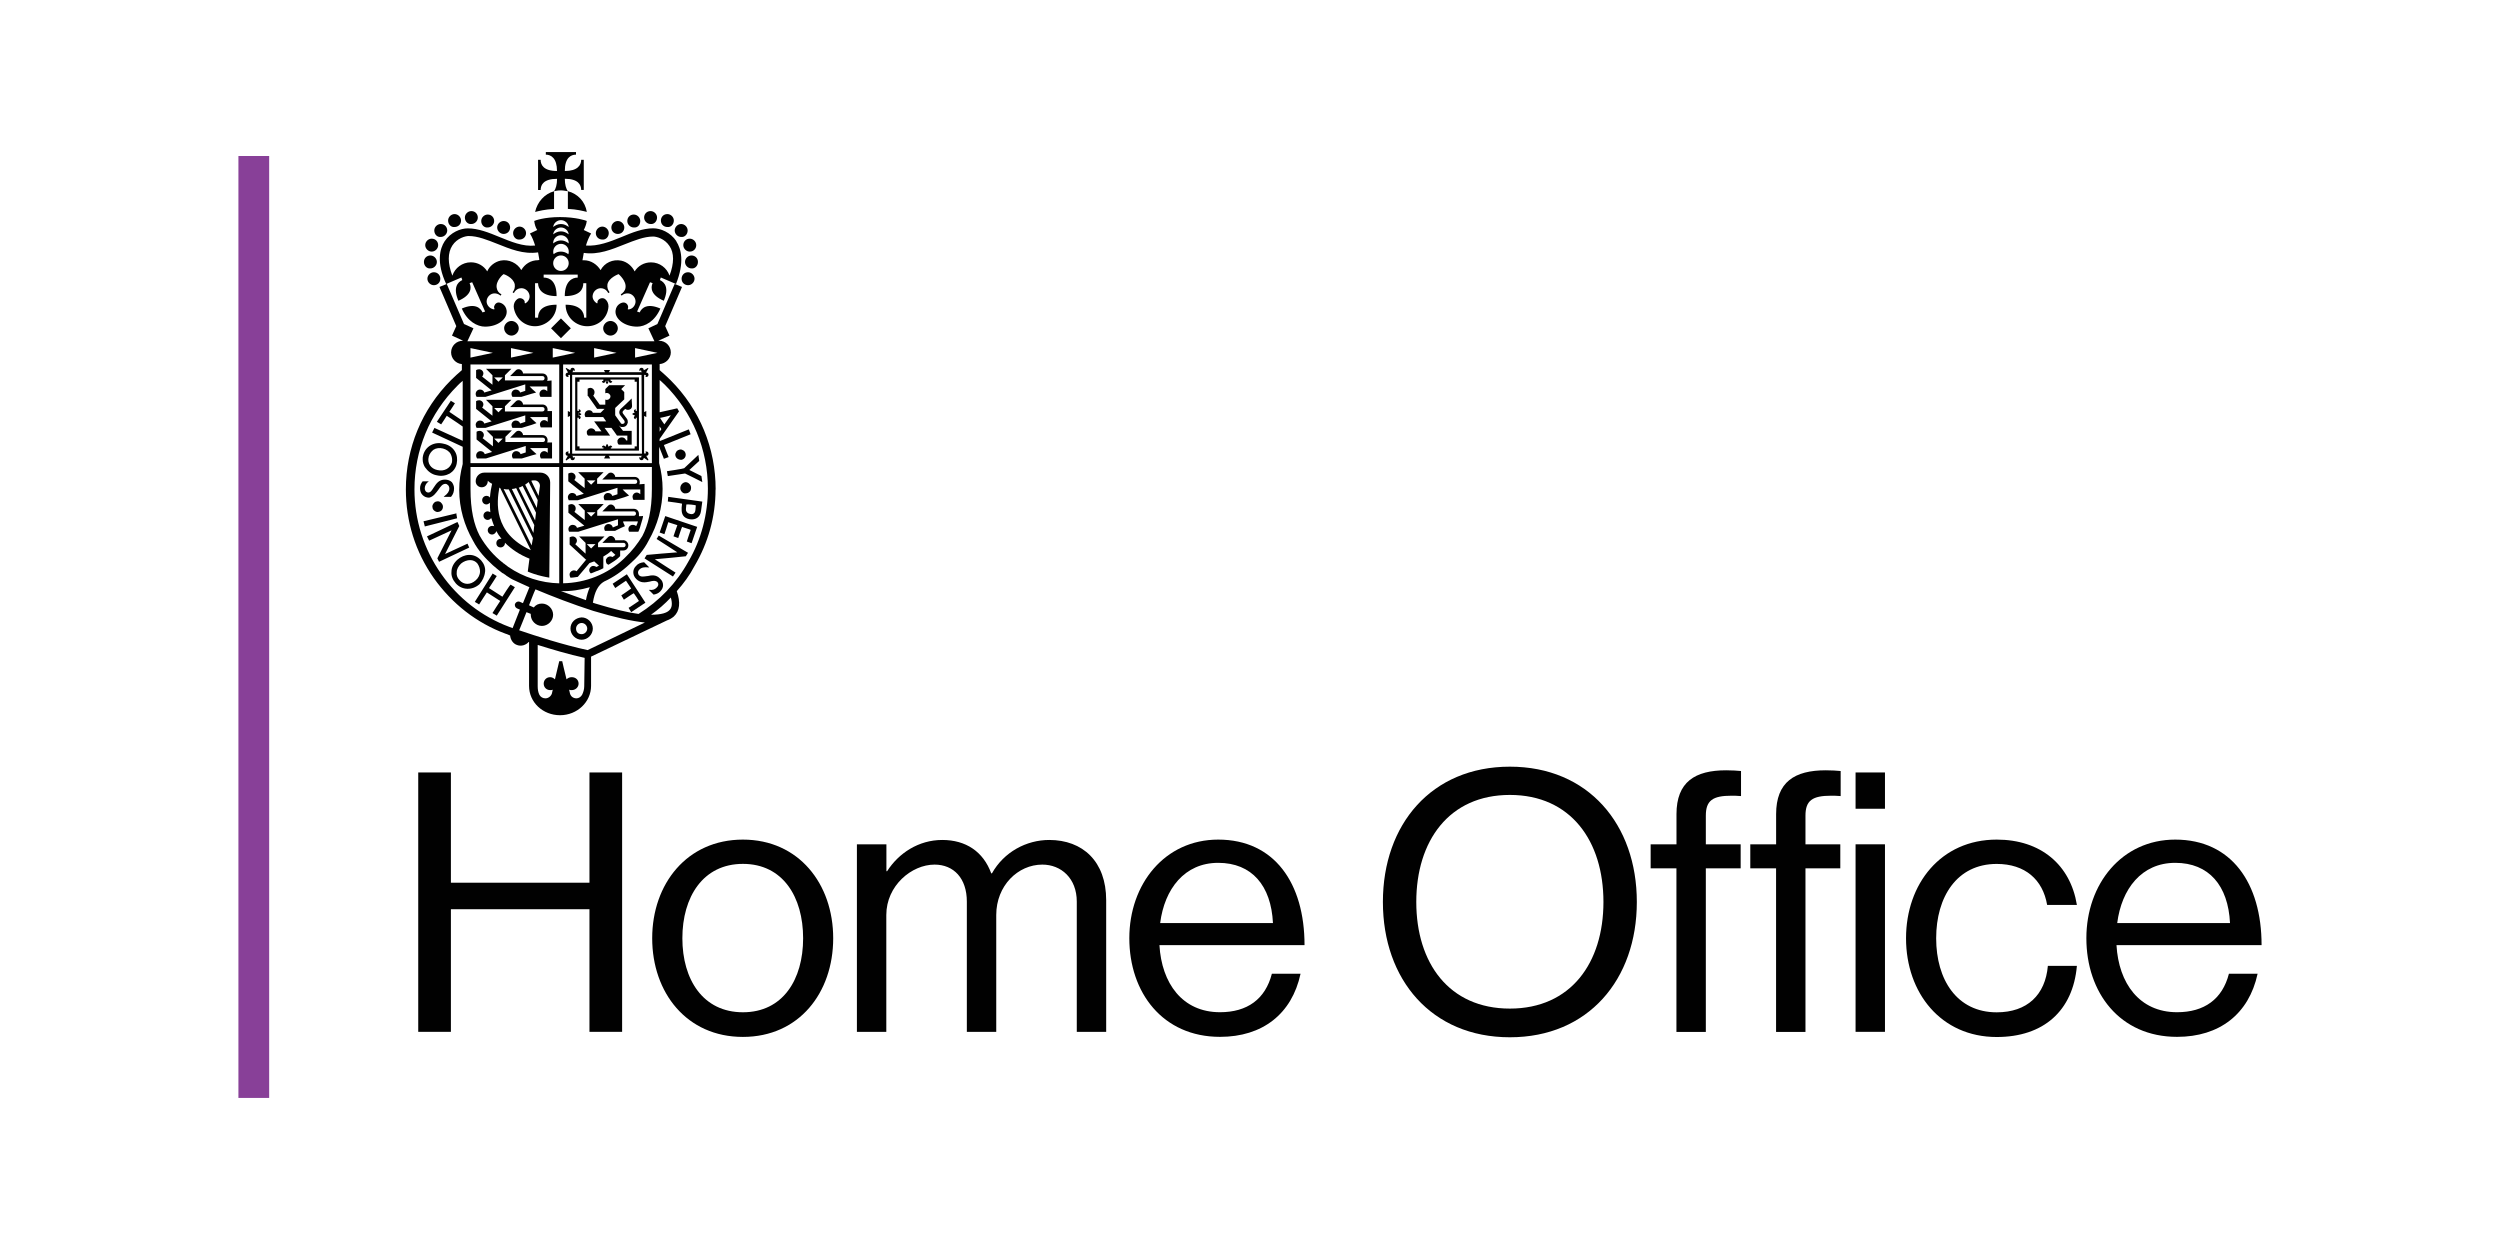 <svg width="400" height="200" viewBox="0 0 400 200" fill="none" xmlns="http://www.w3.org/2000/svg">
<rect width="400" height="200" fill="white"/>
<g clip-path="url(#clip0_2123_30)">
<path d="M43.067 24.96H38.147V175.67H43.067V24.96Z" fill="#884098"/>
<path d="M66.918 123.594H72.144V141.234H94.314V123.594H99.539V165.094H94.314V145.475H72.144V165.094H66.918V123.594Z" fill="#010101"/>
<path d="M104.351 150.121C104.351 141.417 109.925 134.336 118.86 134.336C127.796 134.336 133.312 141.417 133.312 150.121C133.312 158.825 127.854 165.906 118.86 165.906C109.867 165.906 104.351 158.825 104.351 150.121ZM128.5 150.121C128.5 143.504 125.254 138.22 118.869 138.22C112.484 138.22 109.179 143.504 109.179 150.121C109.179 156.738 112.484 161.963 118.869 161.963C125.254 161.963 128.5 156.738 128.5 150.121Z" fill="#010101"/>
<path d="M137.121 135.089H141.825V139.388H141.941C143.796 136.489 146.993 134.394 150.761 134.394C154.529 134.394 157.32 136.249 158.596 139.735H158.712C160.625 136.315 164.227 134.394 167.88 134.394C173.221 134.394 176.989 137.814 176.989 144.025V165.094H172.285V144.257C172.285 140.539 169.793 138.336 166.77 138.336C162.877 138.336 159.399 141.698 159.399 146.402V165.094H154.695V144.257C154.695 140.539 152.608 138.336 149.527 138.336C145.867 138.336 141.809 141.698 141.809 146.402V165.094H137.105V135.089H137.121Z" fill="#010101"/>
<path d="M180.691 150.121C180.691 141.417 186.381 134.336 194.911 134.336C203.905 134.336 208.725 141.301 208.725 151.222H185.511C185.859 157.317 189.172 161.955 195.201 161.955C199.557 161.955 202.455 159.868 203.499 155.802H208.087C206.696 162.245 201.992 165.897 195.201 165.897C186.033 165.897 180.691 158.816 180.691 150.112V150.121ZM185.619 147.686H203.673C203.383 141.706 200.302 138.054 194.911 138.054C189.52 138.054 186.323 142.237 185.627 147.686H185.619Z" fill="#010101"/>
<path d="M221.263 144.315C221.263 131.893 229.04 122.667 241.578 122.667C254.116 122.667 261.893 131.893 261.893 144.315C261.893 156.738 254.116 165.964 241.578 165.964C229.04 165.964 221.263 156.738 221.263 144.315ZM256.551 144.315C256.551 134.559 251.325 127.189 241.578 127.189C231.83 127.189 226.605 134.559 226.605 144.315C226.605 154.071 231.83 161.375 241.578 161.375C251.325 161.375 256.551 154.063 256.551 144.315Z" fill="#010101"/>
<path d="M264.113 135.089H268.237V130.269C268.237 125.102 271.202 123.247 276.187 123.247C277.173 123.247 277.926 123.305 278.564 123.363V127.371C277.752 127.313 277.521 127.313 277.057 127.313C274.042 127.313 272.933 128.067 272.933 130.51V135.098H278.506V138.932H272.933V165.11H268.229V138.932H264.104V135.098L264.113 135.089Z" fill="#010101"/>
<path d="M280.055 135.089H284.179V130.269C284.179 125.102 287.144 123.247 292.129 123.247C293.115 123.247 293.868 123.305 294.506 123.363V127.371C293.695 127.313 293.463 127.313 292.999 127.313C289.984 127.313 288.875 128.067 288.875 130.51V135.098H294.448V138.932H288.875V165.11H284.171V138.932H280.046V135.098L280.055 135.089Z" fill="#010101"/>
<path d="M296.891 123.594H301.595V129.4H296.891V123.594ZM296.891 135.089H301.595V165.094H296.891V135.089Z" fill="#010101"/>
<path d="M304.966 150.121C304.966 141.417 310.539 134.336 319.475 134.336C326.556 134.336 331.26 138.402 332.304 144.787H327.542C326.846 140.721 324.005 138.228 319.475 138.228C313.09 138.228 309.786 143.512 309.786 150.129C309.786 156.746 313.098 161.972 319.475 161.972C324.353 161.972 327.252 159.189 327.658 154.543H332.304C331.666 161.74 326.962 165.922 319.475 165.922C310.539 165.922 304.966 158.841 304.966 150.137V150.121Z" fill="#010101"/>
<path d="M333.819 150.121C333.819 141.417 339.509 134.336 348.039 134.336C357.033 134.336 361.853 141.301 361.853 151.222H338.639C338.987 157.317 342.3 161.955 348.329 161.955C352.685 161.955 355.583 159.868 356.627 155.802H361.215C359.824 162.245 355.12 165.897 348.329 165.897C339.161 165.897 333.819 158.816 333.819 150.112V150.121ZM338.747 147.686H356.801C356.511 141.706 353.438 138.054 348.039 138.054C342.639 138.054 339.451 142.237 338.755 147.686H338.747Z" fill="#010101"/>
<path d="M90.86 30.6V33.424C92.309 33.49 93.345 33.772 93.891 33.904C93.618 32.248 92.442 31.005 90.86 30.591" fill="#010101"/>
<path d="M89.129 28.604C89.129 29.573 88.922 30.186 88.649 30.6C88.649 30.6 89.129 30.459 89.75 30.459C90.165 30.459 90.786 30.6 90.852 30.6C90.579 30.186 90.371 29.564 90.371 28.604C92.508 28.604 92.989 29.573 92.989 30.393H93.403V25.573H92.989C92.989 26.401 92.434 27.361 90.371 27.361C90.371 25.225 91.341 24.744 92.16 24.744V24.33H87.332V24.744C88.16 24.744 89.121 25.299 89.121 27.361C86.984 27.361 86.504 26.393 86.504 25.573H86.09V30.401H86.504C86.504 29.573 86.984 28.612 89.121 28.612M88.649 30.6C87.133 31.014 85.957 32.322 85.618 33.912C86.173 33.772 87.2 33.498 88.649 33.432V30.608V30.6ZM91.274 100.571C91.274 101.54 92.102 102.36 93.063 102.36C94.024 102.36 94.852 101.532 94.852 100.571C94.852 99.611 94.024 98.783 93.063 98.783C92.028 98.849 91.274 99.611 91.274 100.571ZM92.169 100.571C92.169 100.091 92.583 99.677 93.063 99.677C93.543 99.677 93.957 100.091 93.957 100.571C93.957 101.052 93.543 101.466 93.063 101.466C92.508 101.466 92.169 101.118 92.169 100.571ZM88.028 77.201C88.028 76.306 87.341 75.619 86.446 75.619H77.485C76.723 75.619 76.111 76.24 76.111 76.993C76.111 77.548 76.525 77.963 77.079 77.963C77.634 77.963 78.048 77.548 78.048 76.927C78.255 77.134 78.463 77.275 78.736 77.408C78.595 77.963 78.463 78.716 78.388 79.611C78.247 79.403 78.04 79.337 77.833 79.337C77.485 79.337 77.146 79.611 77.146 80.025C77.146 80.373 77.419 80.712 77.833 80.712C78.04 80.712 78.247 80.571 78.388 80.439C78.388 80.919 78.388 81.408 78.454 81.954C78.313 81.888 78.181 81.814 78.04 81.814C77.692 81.814 77.353 82.087 77.353 82.501C77.353 82.849 77.626 83.188 78.04 83.188C78.247 83.188 78.52 83.047 78.595 82.84C78.595 82.907 78.595 82.981 78.661 83.047C78.802 83.462 78.935 83.876 79.075 84.215C79.009 84.149 78.868 84.149 78.728 84.149C78.38 84.149 78.04 84.422 78.04 84.836C78.04 85.184 78.313 85.524 78.728 85.524C79.075 85.524 79.349 85.25 79.415 84.969C79.622 85.383 79.895 85.797 80.243 86.211H80.102C79.754 86.211 79.415 86.484 79.415 86.898C79.415 87.312 79.688 87.586 80.102 87.586C80.45 87.586 80.79 87.312 80.79 86.898V86.832C81.825 87.867 83.133 88.762 84.715 89.383L84.442 91.453C84.442 91.453 85.063 91.727 86.024 92.008C86.993 92.281 87.887 92.422 87.887 92.422L88.028 77.184V77.201ZM79.895 78.029C79.895 78.029 79.962 78.029 80.036 78.095L84.93 88.025C78.868 85.267 79.481 80.306 79.895 78.029ZM85.063 87.271L80.583 78.244C80.856 78.31 81.138 78.31 81.411 78.31L85.27 86.103L85.063 87.271ZM85.345 85.267L81.899 78.236C82.173 78.236 82.38 78.169 82.587 78.095L85.485 84.025L85.345 85.267ZM85.618 83.271L83.001 78.029C83.208 77.963 83.415 77.888 83.622 77.755L85.759 82.029L85.618 83.271ZM85.891 81.267L84.028 77.54C84.235 77.399 84.442 77.267 84.583 77.126L86.032 80.025L85.891 81.267ZM86.38 77.822L86.173 79.337L85.005 76.927C85.146 76.861 85.278 76.861 85.419 76.861C85.974 76.795 86.454 77.275 86.388 77.83M82.098 37.291C82.098 36.736 82.579 36.256 83.133 36.256C83.688 36.256 84.169 36.736 84.169 37.291C84.169 37.912 83.688 38.327 83.133 38.327C82.579 38.393 82.098 37.912 82.098 37.291ZM68.384 44.596C68.384 44.041 68.864 43.56 69.419 43.56C70.04 43.56 70.454 44.041 70.454 44.596C70.454 45.217 69.974 45.631 69.419 45.631C68.864 45.631 68.384 45.151 68.384 44.596ZM67.829 41.912C67.829 41.291 68.309 40.877 68.864 40.877C69.419 40.877 69.899 41.358 69.899 41.912C69.899 42.467 69.419 42.948 68.864 42.948C68.309 43.014 67.829 42.533 67.829 41.912ZM68.036 39.221C68.036 38.666 68.516 38.186 69.071 38.186C69.692 38.186 70.106 38.666 70.106 39.221C70.106 39.776 69.626 40.256 69.071 40.256C68.516 40.256 68.036 39.776 68.036 39.221ZM69.485 36.877C69.485 36.322 69.966 35.842 70.52 35.842C71.141 35.842 71.556 36.322 71.556 36.877C71.556 37.432 71.075 37.912 70.52 37.912C69.966 37.979 69.485 37.498 69.485 36.877ZM71.696 35.287C71.696 34.732 72.177 34.252 72.732 34.252C73.287 34.252 73.767 34.732 73.767 35.287C73.767 35.908 73.287 36.322 72.732 36.322C72.177 36.389 71.696 35.908 71.696 35.287ZM74.38 34.807C74.38 34.252 74.86 33.772 75.415 33.772C76.036 33.772 76.45 34.252 76.45 34.807C76.45 35.362 75.97 35.842 75.415 35.842C74.86 35.908 74.38 35.428 74.38 34.807ZM76.997 35.362C76.997 34.807 77.477 34.326 78.032 34.326C78.653 34.326 79.067 34.807 79.067 35.362C79.067 35.916 78.587 36.397 78.032 36.397C77.477 36.463 76.997 35.983 76.997 35.362ZM79.547 36.397C79.547 35.842 80.028 35.362 80.583 35.362C81.204 35.362 81.618 35.842 81.618 36.397C81.618 37.018 81.138 37.432 80.583 37.432C80.028 37.432 79.547 36.952 79.547 36.397ZM97.403 37.291C97.403 36.736 96.922 36.256 96.368 36.256C95.813 36.256 95.332 36.736 95.332 37.291C95.332 37.912 95.813 38.327 96.368 38.327C96.922 38.393 97.403 37.912 97.403 37.291ZM111.125 44.596C111.125 44.041 110.645 43.56 110.09 43.56C109.469 43.56 109.055 44.041 109.055 44.596C109.055 45.217 109.535 45.631 110.09 45.631C110.645 45.631 111.125 45.151 111.125 44.596ZM111.672 41.912C111.672 41.291 111.192 40.877 110.637 40.877C110.082 40.877 109.602 41.358 109.602 41.912C109.602 42.467 110.082 42.948 110.637 42.948C111.192 43.014 111.672 42.533 111.672 41.912ZM111.399 39.221C111.399 38.666 110.918 38.186 110.363 38.186C109.742 38.186 109.328 38.666 109.328 39.221C109.328 39.776 109.809 40.256 110.363 40.256C110.985 40.256 111.399 39.776 111.399 39.221ZM110.024 36.877C110.024 36.322 109.544 35.842 108.989 35.842C108.434 35.842 107.954 36.322 107.954 36.877C107.954 37.432 108.434 37.912 108.989 37.912C109.544 37.979 110.024 37.498 110.024 36.877ZM107.813 35.287C107.813 34.732 107.332 34.252 106.778 34.252C106.156 34.252 105.742 34.732 105.742 35.287C105.742 35.908 106.223 36.322 106.778 36.322C107.332 36.389 107.813 35.908 107.813 35.287ZM105.129 34.807C105.129 34.252 104.649 33.772 104.094 33.772C103.473 33.772 103.059 34.252 103.059 34.807C103.059 35.362 103.539 35.842 104.094 35.842C104.649 35.908 105.129 35.428 105.129 34.807ZM102.438 35.362C102.438 34.807 101.958 34.326 101.403 34.326C100.782 34.326 100.368 34.807 100.368 35.362C100.368 35.916 100.848 36.397 101.403 36.397C102.024 36.463 102.438 35.983 102.438 35.362ZM99.887 36.397C99.887 35.842 99.407 35.362 98.852 35.362C98.297 35.362 97.817 35.842 97.817 36.397C97.817 37.018 98.297 37.432 98.852 37.432C99.473 37.432 99.887 36.952 99.887 36.397ZM98.852 52.521C98.852 51.9 98.297 51.353 97.676 51.353C97.055 51.353 96.508 51.908 96.508 52.529C96.508 53.151 97.063 53.697 97.684 53.697C98.305 53.697 98.852 53.142 98.852 52.529M91.2 59.552V72.927H103.059V59.552H91.2ZM102.711 72.588H91.547V59.975H102.645L102.711 72.588Z" fill="#010101"/>
<path d="M92.715 60.38H92.028V72.099H102.231V60.38H92.715ZM101.543 60.728V61.076H101.891V71.42H101.543V71.768H92.723V71.42H92.376V61.076H92.723V60.728H101.543Z" fill="#010101"/>
<path d="M101.055 63.759L100.5 64.314C100.5 64.314 100.434 64.314 100.434 64.38L99.398 65.349C99.051 65.623 98.984 66.111 99.258 66.451L99.879 67.279C99.945 67.345 99.945 67.42 99.945 67.552C99.945 67.619 99.879 67.759 99.804 67.759C99.738 67.826 99.663 67.826 99.531 67.826C99.465 67.826 99.324 67.759 99.324 67.685C99.324 67.685 98.703 66.857 98.43 66.443V65.275L99.879 63.9V62.732L99.398 62.252L100.02 61.631H97.469L96.848 62.252V62.94C96.914 62.873 97.055 62.873 97.121 62.873C97.394 62.873 97.676 63.147 97.676 63.428C97.676 63.71 97.403 63.983 97.121 63.983C97.055 63.983 96.914 63.983 96.848 63.917V64.745H95.953L94.918 63.296C95.059 63.155 95.125 62.948 95.125 62.741C95.125 62.327 94.777 62.053 94.438 62.053C94.297 62.053 94.165 62.12 94.024 62.194V63.362H94.09L95.059 64.737L95.539 65.424H96.715L96.094 66.045H94.852C94.786 65.772 94.504 65.631 94.231 65.631C93.957 65.631 93.676 65.838 93.61 66.045C93.61 66.111 93.543 66.186 93.543 66.318C93.543 66.451 93.61 66.666 93.684 66.733H96.508L96.989 67.42H95.059L95.821 68.455L96.235 69.01H95.266C95.2 68.737 94.918 68.53 94.579 68.53C94.305 68.53 94.024 68.737 93.891 69.01V69.217C93.891 69.424 93.957 69.565 94.098 69.697H97.618L97.138 69.01L96.724 68.455H97.825L98.239 69.01L98.719 69.697H100.376V70.459H100.169C100.102 70.186 99.821 69.979 99.481 69.979C99.142 69.979 98.926 70.186 98.794 70.459V70.666C98.794 70.873 98.86 71.014 99.001 71.147H101.071V68.944H99.688L99.001 68.049C99.142 68.19 99.274 68.323 99.481 68.323C99.688 68.323 99.895 68.323 100.102 68.182C100.309 68.041 100.376 67.834 100.45 67.627C100.45 67.42 100.45 67.213 100.309 67.006L99.688 66.178C99.547 66.037 99.622 65.763 99.755 65.697L100.028 65.424C100.301 65.631 100.649 65.631 100.922 65.424C101.063 65.283 101.129 65.151 101.129 64.944L101.063 63.776L101.055 63.759ZM89.75 54.111L88.168 52.529L89.75 50.948L91.332 52.529L89.75 54.111ZM80.657 52.521C80.657 51.9 81.212 51.353 81.833 51.353C82.454 51.353 83.001 51.908 83.001 52.529C83.001 53.151 82.446 53.697 81.833 53.697C81.22 53.697 80.665 53.142 80.665 52.529M102.231 82.584V82.236C102.231 81.755 101.883 81.408 101.403 81.408H98.438C98.438 81.06 98.09 80.72 97.75 80.72C97.543 80.72 97.403 80.787 97.27 80.927L96.376 81.822H101.411C101.618 81.822 101.759 81.963 101.759 82.169C101.759 82.376 101.618 82.517 101.411 82.517H95.556V81.689L96.591 80.654H92.525L93.56 81.689V83.205L91.904 81.896C92.044 81.755 92.111 81.548 92.111 81.341C92.111 80.927 91.763 80.654 91.423 80.654C91.282 80.654 91.075 80.72 90.943 80.795V82.037L93.494 84.107L92.318 84.455C92.251 84.182 91.97 83.975 91.63 83.975C91.216 83.975 90.943 84.323 90.943 84.662C90.943 84.803 91.009 85.01 91.084 85.076H92.533L98.877 83.081V84.049L98.049 84.397C97.982 84.049 97.701 83.842 97.361 83.842C96.947 83.842 96.674 84.19 96.674 84.53C96.674 84.671 96.74 84.878 96.815 84.944H98.396L99.365 84.463L99.987 84.19L99.713 83.569V83.428H102.057C102.057 83.495 101.991 83.635 101.991 83.702C101.924 83.842 101.85 84.049 101.784 84.182C101.643 84.041 101.436 83.975 101.229 83.975C100.815 83.975 100.541 84.323 100.541 84.662C100.541 84.803 100.608 85.01 100.682 85.076H102.131C102.338 84.662 102.479 84.182 102.545 83.9C102.753 83.279 102.893 82.733 102.893 82.526C102.96 82.592 102.272 82.592 102.272 82.592M94.579 82.65L93.891 81.963H95.274L94.587 82.65H94.579ZM102.297 77.482C102.363 77.341 102.363 77.275 102.363 77.134C102.363 76.654 102.015 76.306 101.535 76.306H98.43C98.43 75.958 98.082 75.619 97.742 75.619C97.535 75.619 97.394 75.685 97.262 75.826L96.367 76.72H101.61C101.817 76.72 101.957 76.861 101.957 77.068C101.957 77.275 101.817 77.416 101.61 77.416H95.539V76.588L96.574 75.552H92.508L93.543 76.588V78.103L91.887 76.795C92.028 76.654 92.094 76.447 92.094 76.314C92.094 75.9 91.746 75.627 91.407 75.627C91.266 75.627 91.059 75.693 90.926 75.768V77.01L93.411 79.006L92.235 79.354C92.169 79.08 91.887 78.873 91.547 78.873C91.133 78.873 90.86 79.221 90.86 79.561C90.86 79.702 90.926 79.909 91.001 80.041H92.45L98.794 78.045V79.08L97.966 79.354C97.9 79.08 97.618 78.873 97.278 78.873C96.864 78.873 96.591 79.221 96.591 79.561C96.591 79.702 96.657 79.909 96.732 80.041H98.314L99.895 79.561L100.657 79.287L100.036 78.733L99.622 78.319H102.446V79.08C102.305 78.94 102.098 78.807 101.891 78.807C101.477 78.807 101.204 79.155 101.204 79.495C101.204 79.635 101.27 79.842 101.345 79.975H103.133V77.424L102.305 77.49L102.297 77.482ZM94.579 77.548L93.891 76.861H95.274L94.587 77.548H94.579ZM99.68 86.443H98.438C98.438 86.095 98.09 85.755 97.75 85.755C97.543 85.755 97.403 85.822 97.27 85.963L96.376 86.857H99.755C99.962 86.857 100.102 86.998 100.102 87.205C100.102 87.412 99.962 87.553 99.755 87.553H95.688V86.865L96.724 85.83H92.657L93.692 86.865V88.588L92.036 87.072C92.177 86.931 92.309 86.724 92.309 86.517C92.309 86.103 91.962 85.83 91.622 85.83C91.481 85.83 91.274 85.896 91.142 85.971V87.138L93.759 89.549L93.899 89.408L92.243 91.404C92.102 91.263 91.895 91.263 91.763 91.263C91.349 91.329 91.075 91.677 91.142 92.025C91.142 92.165 91.208 92.298 91.282 92.439C91.556 92.439 91.904 92.373 92.45 92.298L94.314 90.095C94.587 90.029 94.794 89.888 95.075 89.822L95.837 90.509L95.423 90.716C95.216 90.575 94.943 90.509 94.736 90.575C94.388 90.716 94.181 91.13 94.322 91.47C94.388 91.611 94.463 91.677 94.529 91.743C94.529 91.743 94.802 91.677 95.084 91.536C95.357 91.395 95.639 91.329 95.639 91.329C95.986 91.188 96.26 91.056 96.533 90.915V89.052C97.013 88.778 97.427 88.497 97.775 88.157L98.463 88.778C98.322 88.919 98.189 88.985 97.982 89.126C97.775 88.985 97.502 88.985 97.295 89.126C97.154 89.192 97.022 89.399 96.947 89.54V89.814C96.947 89.88 97.013 90.02 97.013 90.087C97.08 90.228 97.22 90.294 97.361 90.36C97.709 90.153 97.982 89.946 98.33 89.739C98.537 89.598 98.811 89.391 99.017 89.184L99.225 88.977V88.083H99.705C100.185 88.083 100.533 87.735 100.533 87.254C100.533 86.84 100.185 86.426 99.705 86.426M94.579 87.751L93.891 87.064H95.274L94.587 87.751H94.579ZM87.547 70.79C87.614 70.65 87.614 70.584 87.614 70.443C87.614 69.962 87.266 69.615 86.785 69.615H83.68C83.68 69.267 83.332 68.927 82.993 68.927C82.785 68.927 82.645 68.993 82.512 69.134L81.618 70.029H86.86C87.067 70.029 87.208 70.169 87.208 70.376C87.208 70.584 87.067 70.724 86.86 70.724H80.864V69.896L81.899 68.861H77.833L78.868 69.896V71.412L77.212 70.103C77.353 69.962 77.419 69.755 77.419 69.623C77.419 69.209 77.071 68.935 76.732 68.935C76.525 68.935 76.384 69.002 76.251 69.076V70.318L78.736 72.314L77.56 72.662C77.493 72.389 77.212 72.182 76.872 72.182C76.458 72.182 76.185 72.53 76.185 72.869C76.185 73.076 76.251 73.217 76.326 73.35H77.775L84.119 71.354V72.389L83.291 72.662C83.224 72.389 82.943 72.182 82.603 72.182C82.189 72.182 81.916 72.53 81.916 72.869C81.916 73.076 81.982 73.217 82.057 73.35H83.506L85.088 72.869L85.85 72.662L85.228 72.107L84.814 71.693H87.638V72.455C87.498 72.314 87.291 72.182 87.084 72.182C86.669 72.182 86.396 72.53 86.396 72.869C86.396 73.076 86.463 73.217 86.537 73.35H88.326V70.799H87.564L87.547 70.79ZM79.754 70.865L79.067 70.178H80.442L79.754 70.865ZM87.547 65.896C87.614 65.755 87.614 65.689 87.614 65.548C87.614 65.068 87.266 64.72 86.785 64.72H83.68C83.68 64.372 83.332 64.033 82.993 64.033C82.785 64.033 82.645 64.099 82.512 64.24L81.618 65.134H86.785C86.993 65.134 87.133 65.275 87.133 65.482C87.133 65.689 86.993 65.83 86.785 65.83H80.79V65.002L81.825 63.966H77.758L78.794 65.002V66.517L77.137 65.209C77.278 65.068 77.344 64.861 77.344 64.728C77.344 64.314 76.997 64.041 76.657 64.041C76.45 64.041 76.309 64.107 76.177 64.182V65.424L78.661 67.42L77.485 67.768C77.419 67.494 77.137 67.287 76.798 67.287C76.384 67.287 76.11 67.635 76.11 67.975C76.11 68.115 76.177 68.323 76.251 68.455H77.701L84.044 66.459V67.494L83.216 67.768C83.15 67.494 82.868 67.287 82.529 67.287C82.115 67.287 81.841 67.635 81.841 67.975C81.841 68.115 81.908 68.323 81.982 68.455H83.498L85.079 67.975L85.841 67.701L85.22 67.147L84.806 66.733H87.63V67.494C87.489 67.354 87.282 67.221 87.075 67.221C86.661 67.221 86.388 67.569 86.388 67.909C86.388 68.049 86.454 68.256 86.529 68.389H88.318V65.772H87.556V65.913L87.547 65.896ZM79.754 65.971L79.067 65.283H80.442L79.754 65.971ZM87.547 60.935C87.614 60.794 87.614 60.728 87.614 60.587C87.614 60.107 87.266 59.759 86.785 59.759H83.68C83.68 59.411 83.332 59.072 82.993 59.072C82.785 59.072 82.645 59.138 82.512 59.279L81.618 60.173H86.785C86.993 60.173 87.133 60.314 87.133 60.521C87.133 60.728 86.993 60.869 86.785 60.869H80.79V60.041L81.825 59.006H77.758L78.794 60.041V61.556L77.137 60.248C77.278 60.107 77.344 59.9 77.344 59.768C77.344 59.353 76.997 59.08 76.657 59.08C76.45 59.08 76.309 59.147 76.177 59.221V60.463L78.661 62.459L77.485 62.807C77.419 62.534 77.137 62.327 76.798 62.327C76.384 62.327 76.11 62.675 76.11 63.014C76.11 63.221 76.177 63.362 76.251 63.494H77.701L84.044 61.498V62.534L83.216 62.807C83.15 62.534 82.868 62.327 82.529 62.327C82.115 62.327 81.841 62.675 81.841 63.014C81.841 63.221 81.908 63.362 81.982 63.494H83.431L85.013 63.014L85.775 62.807L85.154 62.252L84.74 61.838H87.564V62.6C87.423 62.459 87.216 62.327 87.009 62.327C86.595 62.327 86.322 62.675 86.322 63.014C86.322 63.221 86.388 63.362 86.463 63.494H88.251V60.877L87.564 60.944L87.547 60.935ZM79.754 61.076L79.067 60.389H80.442L79.754 61.076ZM109.121 73.548C109.601 73.407 109.809 72.927 109.676 72.513C109.61 72.306 109.469 72.099 109.262 72.033C109.055 71.892 108.848 71.892 108.641 71.966C108.434 72.033 108.227 72.174 108.16 72.381C108.02 72.588 108.02 72.795 108.094 73.002C108.235 73.416 108.715 73.623 109.129 73.557M106.711 75.412L106.852 76.174L109.61 75.76C109.676 75.76 112.368 77.134 112.368 77.134L112.227 76.165L110.297 75.196C110.438 75.056 111.879 73.747 111.879 73.747L111.738 72.778L111.672 72.844C111.672 72.844 109.535 74.84 109.469 74.915C109.469 74.981 106.711 75.395 106.711 75.395M108.848 78.103C108.848 78.31 108.914 78.517 109.121 78.724C109.262 78.865 109.469 78.998 109.742 78.931C109.949 78.931 110.156 78.865 110.363 78.658C110.504 78.517 110.57 78.31 110.57 78.037C110.57 77.83 110.504 77.623 110.297 77.416C110.156 77.275 109.949 77.142 109.676 77.142C109.196 77.209 108.848 77.623 108.848 78.112M106.918 79.478L106.852 80.24C106.852 80.24 108.989 80.513 109.129 80.588C109.129 80.654 109.063 81.209 109.063 81.209V81.557C109.063 81.904 109.129 82.244 109.336 82.526C109.543 82.799 109.891 83.006 110.372 83.081C111.341 83.221 112.028 82.733 112.161 81.772L112.368 80.256L106.918 79.495V79.478ZM111.332 80.853C111.332 80.919 111.266 81.615 111.266 81.615C111.2 82.302 110.645 82.302 110.438 82.236C110.024 82.169 109.751 81.888 109.751 81.548V81.408C109.751 81.408 109.817 80.853 109.817 80.72C109.958 80.654 111.266 80.787 111.332 80.861M106.438 82.584L105.543 85.201L106.305 85.474C106.305 85.474 106.926 83.611 106.926 83.544C106.993 83.611 108.235 83.958 108.376 84.025C108.31 84.165 107.755 85.813 107.755 85.813L108.517 86.087C108.517 86.087 109.071 84.364 109.138 84.298C109.204 84.364 110.446 84.712 110.512 84.778C110.446 84.919 109.891 86.642 109.891 86.642L110.653 86.915L111.548 84.298L106.446 82.575L106.438 82.584ZM105.403 85.681L105.055 86.236C105.055 86.236 108.086 88.165 108.368 88.373C108.02 88.373 103.473 88.787 103.473 88.787L103.125 89.341L107.672 92.24L108.086 91.619C108.086 91.619 105.055 89.689 104.773 89.482C105.121 89.482 109.734 89.002 109.734 89.002L110.082 88.447L105.394 85.689L105.403 85.681ZM103.606 92.165C103.051 92.232 102.57 92.373 102.231 92.025C102.09 91.884 101.957 91.47 102.297 91.13C102.645 90.782 103.125 90.716 103.672 90.782H103.879L103.051 89.954C102.496 90.02 102.082 90.161 101.742 90.575C101.469 90.849 101.328 91.197 101.328 91.544C101.328 91.958 101.469 92.306 101.808 92.646C102.496 93.333 103.258 93.201 103.945 93.06C104.425 92.919 104.84 92.853 105.187 93.126C105.254 93.267 105.328 93.333 105.328 93.474C105.328 93.681 105.262 93.822 105.055 94.029C104.782 94.302 104.434 94.443 103.953 94.377H103.813L104.574 95.139C104.989 95.072 105.336 94.931 105.61 94.658C105.958 94.31 106.09 93.971 106.09 93.623C106.09 93.275 105.949 92.861 105.61 92.588C104.989 91.9 104.227 92.033 103.614 92.174M100.301 91.884L98.024 93.399L98.438 94.087C98.438 94.087 100.02 92.985 100.16 92.919C100.227 92.985 100.922 94.095 100.989 94.161C100.922 94.228 99.407 95.263 99.407 95.263L99.821 95.95C99.821 95.95 101.336 94.915 101.403 94.915C101.469 94.981 102.165 96.016 102.231 96.157C102.165 96.224 100.574 97.259 100.574 97.259L100.989 97.946L103.266 96.43L100.301 91.884ZM80.376 95.47C80.309 95.404 78.305 94.161 78.239 94.095C78.305 94.029 79.481 92.165 79.481 92.165L78.794 91.751V91.818L75.97 96.298L76.657 96.712C76.657 96.712 77.833 94.849 77.899 94.782C77.966 94.849 79.97 96.091 80.036 96.157C79.97 96.224 78.794 98.087 78.794 98.087L79.481 98.501L82.38 93.954L81.692 93.54C81.626 93.54 80.45 95.329 80.384 95.47M77.618 91.47C77.684 90.782 77.411 90.161 76.997 89.681C75.829 88.373 74.239 88.646 73.204 89.54C72.582 90.095 72.235 90.782 72.235 91.47C72.168 92.157 72.442 92.778 72.922 93.333C73.891 94.435 75.539 94.509 76.715 93.474C77.195 92.919 77.543 92.232 77.609 91.478M76.798 91.47C76.798 91.95 76.525 92.505 76.11 92.853C75.282 93.615 74.181 93.615 73.493 92.787C73.146 92.439 73.013 91.958 73.079 91.544C73.079 91.064 73.353 90.575 73.767 90.17C74.181 89.822 74.736 89.615 75.216 89.615C75.696 89.615 76.11 89.822 76.392 90.17C76.665 90.584 76.806 90.998 76.806 91.478M74.794 86.989C74.794 86.989 71.481 88.505 71.208 88.646C71.349 88.373 73.485 84.165 73.485 84.165L73.212 83.544H73.146L68.317 85.822L68.665 86.509C68.665 86.509 71.978 84.993 72.251 84.853C72.11 85.126 69.974 89.333 69.974 89.333L70.247 89.888L75.075 87.611L74.802 86.989H74.794ZM67.97 84.232L73.137 82.923L72.996 82.095L72.93 82.161L67.763 83.403L67.97 84.232ZM70.52 80.372C70.313 80.232 70.106 80.165 69.899 80.232C69.692 80.232 69.485 80.372 69.344 80.579C69.204 80.787 69.137 80.993 69.204 81.201C69.204 81.408 69.344 81.615 69.551 81.755C69.758 81.896 69.965 81.963 70.172 81.896C70.653 81.83 70.934 81.416 70.86 80.927C70.794 80.654 70.653 80.513 70.512 80.372M70.172 78.31C70.52 77.83 70.794 77.416 71.274 77.416C71.415 77.416 71.547 77.482 71.688 77.623C71.829 77.764 71.895 77.971 71.895 78.178C71.895 78.592 71.622 79.006 71.133 79.354L70.992 79.495H72.168C72.516 79.08 72.649 78.666 72.649 78.12C72.649 77.772 72.508 77.432 72.301 77.151C72.028 76.877 71.614 76.737 71.199 76.737C70.23 76.737 69.825 77.358 69.411 77.979C69.137 78.393 68.93 78.807 68.516 78.807C68.375 78.807 68.243 78.741 68.168 78.666C68.028 78.526 67.961 78.319 67.961 78.112C67.961 77.764 68.168 77.35 68.516 77.076L68.657 77.01H67.622C67.348 77.358 67.208 77.697 67.208 78.112C67.208 78.592 67.348 78.94 67.622 79.213C67.895 79.486 68.243 79.627 68.657 79.627C69.344 79.486 69.758 78.865 70.172 78.319M69.833 76.033C70.595 76.24 71.349 76.099 71.97 75.76C72.525 75.412 72.939 74.865 73.071 74.178C73.212 73.49 73.137 72.803 72.798 72.248C72.45 71.627 71.763 71.147 71.009 71.006C69.493 70.592 68.044 71.42 67.696 72.869C67.63 73.076 67.63 73.283 67.63 73.49C67.63 73.971 67.771 74.385 67.978 74.733C68.458 75.42 69.079 75.9 69.841 76.041M68.591 73.068C68.731 72.588 69.005 72.24 69.353 71.966C69.767 71.693 70.322 71.619 70.868 71.76C71.415 71.9 71.903 72.24 72.11 72.654C72.317 73.068 72.384 73.482 72.317 73.962C72.044 74.931 71.075 75.478 69.974 75.205C68.939 74.998 68.317 74.103 68.599 73.068" fill="#010101"/>
<path d="M114.504 78.31C114.504 71.693 111.953 65.49 107.266 60.803C106.711 60.248 106.165 59.768 105.543 59.221V58.252C106.512 58.186 107.332 57.358 107.332 56.389C107.332 55.362 106.512 54.534 105.485 54.525C105.485 54.525 105.477 54.525 105.469 54.525H105.328L107.117 53.697L106.43 52.182L109.121 45.912L107.945 45.432L105.187 51.842L103.738 52.529L104.707 54.6H74.785L75.754 52.529L74.239 51.842L71.481 45.432L70.313 45.912L73.005 52.182L72.317 53.697L74.106 54.525H74.04C73.013 54.525 72.185 55.345 72.177 56.372C72.177 56.372 72.177 56.38 72.177 56.389C72.177 57.358 72.939 58.178 73.899 58.252V59.221C73.344 59.701 72.723 60.256 72.177 60.803C67.489 65.49 64.939 71.693 64.939 78.31C64.939 83.412 66.454 88.306 69.419 92.513C72.317 96.58 76.243 99.685 80.93 101.408C80.93 101.408 81.204 101.474 81.618 101.681C81.684 102.368 82.098 102.99 82.719 103.197C83.407 103.47 84.168 103.197 84.583 102.716H84.649V109.747C84.649 112.364 86.852 114.435 89.609 114.435C92.367 114.435 94.57 112.298 94.57 109.747V105.06L106.703 99.271C107.117 99.13 107.465 98.923 107.804 98.65C108.773 97.755 108.906 96.373 108.285 94.584C109.386 93.341 110.355 92.033 111.109 90.584C113.312 86.865 114.488 82.658 114.488 78.31M101.61 55.693L105.196 56.455L101.61 57.217V55.701V55.693ZM90.098 93.333V74.724H104.301V78.236C104.301 81.681 103.68 84.025 102.786 85.747C102.024 86.989 101.129 88.157 100.028 89.192L99.821 89.399C97.204 91.884 93.684 93.259 90.098 93.325M94.371 93.954C94.098 94.575 93.891 95.263 93.75 96.025C92.376 95.544 91.059 95.056 89.75 94.575C91.332 94.642 92.922 94.368 94.371 93.954ZM90.098 74.103V58.318H104.301V74.103H90.098ZM95.059 55.693L98.645 56.455L95.059 57.217V55.701V55.693ZM88.442 55.693L92.028 56.455L88.442 57.217V55.701V55.693ZM81.758 55.693L85.344 56.455L81.758 57.217V55.701V55.693ZM75.274 55.693L78.86 56.455L75.274 57.217V55.701V55.693ZM75.274 70.724V58.318H89.477V74.103H75.274V70.724ZM75.274 74.724H89.477V93.333C86.57 93.267 83.746 92.356 81.344 90.716C81.278 90.65 81.137 90.575 81.071 90.509L81.005 90.443C80.939 90.377 80.864 90.377 80.798 90.302C80.732 90.236 80.657 90.161 80.591 90.161L80.525 90.095C79.009 88.927 77.701 87.403 76.732 85.681C75.837 83.958 75.282 81.615 75.282 78.236V74.724H75.274ZM82.032 100.505C81.825 100.439 81.618 100.364 81.477 100.298C77.063 98.642 73.27 95.677 70.587 91.818C67.829 87.892 66.313 83.205 66.313 78.31C66.313 72.041 68.723 66.178 73.204 61.697C73.477 61.424 73.758 61.142 74.032 60.935V67.345C73.063 66.658 71.961 65.971 71.895 65.896C71.961 65.83 72.79 64.521 72.79 64.521L72.102 64.107V64.173L69.899 67.486L70.587 67.9C70.587 67.9 71.415 66.658 71.481 66.525C71.547 66.592 72.996 67.494 74.032 68.248V70.525L69.485 68.455V68.521L69.137 69.209L74.032 71.486V74.244C73.684 75.552 73.477 76.936 73.477 78.376C73.477 81.341 74.305 84.099 75.68 86.509C76.574 88.232 77.75 89.408 78.852 90.435C79.332 90.849 79.821 91.263 80.367 91.677C80.433 91.677 80.433 91.743 80.508 91.743C80.574 91.809 80.649 91.809 80.715 91.884C80.781 91.95 80.856 91.95 80.922 92.025L80.988 92.091C81.402 92.364 81.817 92.646 82.297 92.853C82.918 93.126 83.746 93.54 84.707 93.954L83.672 96.505L83.191 96.298C82.918 96.157 82.57 96.298 82.429 96.571C82.289 96.845 82.429 97.192 82.703 97.333L83.183 97.54L82.015 100.505H82.032ZM93.477 109.805C93.477 110.286 93.336 110.774 93.129 111.18C92.922 111.528 92.574 111.735 92.235 111.735C91.754 111.735 91.34 111.462 91.2 110.973C91.2 110.907 91.133 110.7 91.059 110.352C91.2 110.418 91.332 110.418 91.473 110.418C92.094 110.418 92.574 109.938 92.574 109.383C92.574 108.762 92.094 108.348 91.473 108.348C91.125 108.348 90.852 108.489 90.645 108.696C90.297 107.321 89.957 105.797 89.957 105.797H89.477C89.477 105.797 89.129 107.313 88.79 108.696C88.583 108.489 88.309 108.348 88.028 108.348C87.407 108.348 86.993 108.828 86.993 109.383C86.993 110.004 87.473 110.418 88.028 110.418C88.168 110.418 88.301 110.418 88.442 110.352C88.376 110.625 88.301 110.907 88.301 110.973C88.16 111.387 87.746 111.735 87.266 111.735C86.852 111.735 86.504 111.528 86.305 111.18C86.098 110.766 86.032 110.286 86.032 109.805V103.188C88.235 103.876 90.993 104.704 93.543 105.259L93.477 109.805ZM94.024 104.016C90.164 103.188 85.684 101.739 83.067 100.845C83.34 100.223 83.754 99.122 84.235 97.946L84.922 98.219V98.36C84.922 99.329 85.75 100.149 86.711 100.149C87.672 100.149 88.5 99.321 88.5 98.36C88.5 97.399 87.672 96.571 86.711 96.571C86.156 96.571 85.742 96.778 85.403 97.192L84.641 96.845C85.055 95.809 85.403 94.849 85.676 94.294C88.293 95.395 91.672 96.704 94.91 97.739C98.355 98.774 101.113 99.395 103.183 99.602C99.531 101.391 94.289 103.876 94.015 104.016M107.059 97.673C106.711 98.021 105.891 98.36 104.16 98.36C105.328 97.532 106.363 96.638 107.332 95.602C107.606 96.571 107.539 97.259 107.059 97.673ZM102.165 98.228C100.508 98.021 98.239 97.466 95.274 96.571C95.133 96.505 95.001 96.505 94.86 96.43C95.133 94.708 95.688 93.606 96.649 93.052C98.165 92.364 99.547 91.395 100.782 90.228C101.883 89.259 102.984 88.091 103.813 86.434C105.187 84.025 106.016 81.192 106.016 78.227C106.016 76.853 105.808 75.403 105.461 74.095V71.478L106.223 73.407L106.984 73.134C106.984 73.134 106.223 71.271 106.223 71.204C106.363 71.138 110.496 69.482 110.496 69.482L110.223 68.72H110.156L105.535 70.583V70.236L108.641 65.822L108.368 65.341H108.301L105.543 65.962V60.794C105.817 61.068 106.098 61.275 106.372 61.556C110.786 65.971 113.262 71.9 113.262 78.169C113.262 82.236 112.227 86.302 110.156 89.822C108.227 93.333 105.469 96.165 102.156 98.236M105.817 68.654L105.543 69.068V68.24L105.817 68.654ZM105.61 66.865C105.751 66.865 107.125 66.517 107.332 66.451C107.192 66.658 106.363 67.826 106.297 67.9C106.231 67.834 105.676 67.006 105.61 66.865Z" fill="#010101"/>
<path d="M108.227 38.6C107.258 37.15 105.676 36.529 104.508 36.529C102.852 36.529 101.129 37.217 99.473 37.912C97.61 38.674 95.68 39.428 93.75 39.287C93.957 38.6 94.231 37.912 94.579 37.358L93.403 36.803C93.61 36.389 93.817 35.908 93.883 35.353C93.742 35.287 92.16 34.732 89.61 34.732C87.059 34.732 85.609 35.287 85.477 35.353C85.543 35.908 85.684 36.389 85.957 36.803L84.79 37.358C85.138 37.912 85.411 38.6 85.618 39.287C83.688 39.494 81.759 38.666 79.895 37.912C78.239 37.225 76.516 36.538 74.86 36.538C73.692 36.538 72.102 37.159 71.141 38.608C70.38 39.776 69.767 41.987 71.415 45.498V45.432L73.825 44.397L73.966 44.811C73.204 45.159 72.45 46.053 73.344 48.124C75.415 47.229 75.481 46.053 75.133 45.3L75.547 45.159L76.582 47.502L77.618 49.846L77.204 49.987C76.856 49.225 75.961 48.471 73.891 49.366C74.785 51.436 76.376 52.264 77.609 52.264C79.746 52.264 81.262 50.956 81.055 49.647C80.914 48.678 80.019 48.339 79.68 48.405C79.266 48.471 78.993 48.96 79.059 49.233C79.059 49.3 79.125 49.374 79.125 49.44L79.059 49.507C78.504 49.44 78.023 49.026 77.883 48.471C77.742 47.784 78.231 47.097 78.918 46.956C79.332 46.89 79.746 47.022 80.094 47.304L80.235 47.097C79.821 46.89 79.547 46.542 79.473 46.062C79.266 44.96 80.508 43.859 80.574 43.859C80.641 43.859 82.156 44.413 82.363 45.515C82.429 45.995 82.297 46.409 82.015 46.757L82.222 46.898C82.363 46.55 82.703 46.211 83.191 46.136C83.879 45.995 84.566 46.484 84.707 47.171C84.848 47.726 84.5 48.339 84.019 48.546L83.953 48.48V48.273C83.887 47.925 83.473 47.652 83.059 47.718C82.711 47.784 82.024 48.405 82.231 49.374C82.579 51.031 83.953 52.198 85.609 52.198C87.266 52.198 89.055 50.823 89.055 48.753C86.645 48.753 86.09 49.855 86.09 50.823H85.609V45.308H86.09C86.09 46.202 86.711 47.378 89.055 47.378C89.055 44.968 87.953 44.413 86.984 44.413V43.933H92.434V44.413C91.539 44.413 90.363 45.035 90.363 47.378C92.773 47.378 93.328 46.277 93.328 45.308H93.808V50.823H93.461C93.461 49.929 92.839 48.753 90.496 48.753C90.496 50.823 92.218 52.198 93.941 52.198C95.663 52.198 97.046 51.022 97.32 49.374C97.527 48.405 96.84 47.718 96.492 47.718C96.078 47.652 95.663 47.925 95.597 48.273V48.48L95.531 48.546C95.051 48.273 94.703 47.718 94.844 47.171C94.984 46.484 95.672 46.004 96.359 46.136C96.773 46.202 97.121 46.484 97.328 46.898L97.535 46.757C97.262 46.409 97.121 45.995 97.187 45.515C97.394 44.413 98.976 43.859 98.976 43.859C98.976 43.859 100.285 44.96 100.078 46.062C100.011 46.542 99.663 46.89 99.316 47.097L99.457 47.304C99.73 47.03 100.144 46.89 100.632 46.956C101.32 47.097 101.8 47.784 101.668 48.471C101.527 49.093 101.047 49.507 100.492 49.507L100.425 49.44C100.492 49.374 100.492 49.3 100.492 49.233C100.558 48.886 100.285 48.471 99.871 48.405C99.523 48.339 98.628 48.678 98.496 49.647C98.289 50.956 99.871 52.264 101.941 52.264C103.183 52.264 104.765 51.436 105.659 49.366C103.589 48.471 102.695 49.225 102.347 49.987L101.933 49.846L102.968 47.502L104.003 45.159L104.417 45.3C104.069 46.062 104.144 47.229 106.206 48.124C107.1 46.053 106.347 45.159 105.585 44.811L105.726 44.397L108.136 45.432V45.498C109.585 41.912 108.964 39.776 108.202 38.608M86.098 41.631C84.922 41.631 83.962 42.252 83.407 43.213C82.785 42.111 81.411 41.424 80.094 41.697C79.125 41.904 78.305 42.592 77.957 43.42C77.402 42.525 76.442 41.97 75.34 41.97C73.966 41.97 72.79 42.865 72.376 44.107C71.614 42.111 71.614 40.455 72.376 39.279C73.137 38.111 74.446 37.763 74.993 37.763C76.442 37.763 77.957 38.384 79.539 39.005C81.609 39.834 83.746 40.728 86.09 40.38C86.156 40.794 86.231 41.142 86.297 41.556C86.231 41.623 86.156 41.623 86.09 41.623M89.75 35.221C90.371 35.221 90.926 35.701 90.993 36.322C90.645 36.049 90.231 35.842 89.75 35.842C89.27 35.842 88.856 36.049 88.508 36.322C88.574 35.701 89.129 35.221 89.75 35.221ZM89.75 36.397C90.371 36.397 90.926 36.877 90.993 37.498C90.645 37.225 90.231 37.018 89.75 37.018C89.27 37.018 88.856 37.225 88.508 37.498C88.574 36.877 89.129 36.397 89.75 36.397ZM89.75 43.353C89.063 43.353 88.508 42.798 88.508 42.111C88.508 41.424 89.063 40.869 89.75 40.869C90.438 40.869 90.993 41.424 90.993 42.111C90.993 42.798 90.438 43.353 89.75 43.353ZM90.926 40.67C90.595 40.405 90.181 40.256 89.75 40.256C89.27 40.256 88.922 40.397 88.583 40.67C88.516 40.529 88.516 40.397 88.516 40.256C88.516 39.569 89.071 39.014 89.759 39.014C90.446 39.014 91.001 39.569 91.001 40.256C91.001 40.397 91.001 40.529 90.935 40.67M90.993 38.947C90.645 38.674 90.231 38.467 89.75 38.467C89.27 38.467 88.856 38.674 88.508 38.947V38.881C88.508 38.194 89.063 37.639 89.75 37.639C90.438 37.639 90.993 38.194 90.993 38.881V38.947ZM107.125 44.115C106.711 42.873 105.544 41.979 104.16 41.979C103.059 41.979 102.09 42.533 101.543 43.428C101.129 42.6 100.367 41.912 99.407 41.705C98.032 41.432 96.715 42.053 96.094 43.221C95.539 42.327 94.579 41.639 93.403 41.639H93.195C93.262 41.291 93.336 40.877 93.403 40.463C95.746 40.811 97.883 39.908 99.953 39.088C101.535 38.467 103.059 37.846 104.5 37.846C105.055 37.846 106.363 38.194 107.117 39.362C107.879 40.463 107.879 42.119 107.117 44.115M96.922 59.759H97.196L97.129 59.966L97.196 59.826H97.262L97.328 59.759L97.601 59.205H96.632L96.906 59.759H96.922ZM91.407 59.693L91.341 59.759V59.966L90.86 59.9V59.552L90.512 58.931L90.579 58.865L91.2 59.213H91.547V59.693L91.407 59.627" fill="#010101"/>
<path d="M91.754 59.552C91.688 59.552 91.614 59.486 91.614 59.411C91.614 59.337 91.68 59.271 91.754 59.271C91.829 59.271 91.821 59.271 91.895 59.337H91.962V59.196C91.962 58.989 91.821 58.848 91.614 58.848C91.407 58.848 91.266 58.989 91.266 59.196C91.266 59.403 91.407 59.544 91.614 59.544H91.754V59.552ZM91.2 60.107C91.2 60.041 91.133 59.966 91.059 59.966C90.984 59.966 90.918 60.033 90.918 60.107C90.918 60.182 90.918 60.173 90.984 60.248V60.314H90.844C90.636 60.314 90.496 60.173 90.496 59.966C90.496 59.759 90.636 59.619 90.844 59.619C91.051 59.619 91.191 59.759 91.191 59.966V60.107H91.2ZM91.407 72.861L91.341 72.795V72.588L90.86 72.654V72.927L90.512 73.548L90.579 73.689L91.2 73.275H91.547V72.795L91.407 72.861Z" fill="#010101"/>
<path d="M91.754 72.927C91.688 72.927 91.614 72.993 91.614 73.068C91.614 73.142 91.68 73.209 91.754 73.209C91.829 73.209 91.821 73.209 91.895 73.142H91.962V73.283C91.962 73.49 91.821 73.631 91.614 73.631C91.407 73.631 91.266 73.49 91.266 73.283C91.266 73.076 91.407 72.935 91.614 72.935H91.754V72.927ZM91.2 72.447C91.2 72.513 91.133 72.588 91.059 72.588C90.984 72.588 90.918 72.521 90.918 72.447C90.918 72.372 90.918 72.38 90.984 72.306V72.24H90.844C90.636 72.24 90.496 72.38 90.496 72.588C90.496 72.795 90.636 72.935 90.844 72.935C91.051 72.935 91.191 72.795 91.191 72.588V72.447H91.2ZM102.852 72.861L102.918 72.795V72.588L103.399 72.654V72.927L103.746 73.548L103.68 73.689L103.059 73.275H102.711V72.795L102.852 72.861Z" fill="#010101"/>
<path d="M102.504 72.927C102.57 72.927 102.645 72.993 102.645 73.068C102.645 73.142 102.579 73.209 102.504 73.209C102.43 73.209 102.438 73.209 102.363 73.142H102.297V73.283C102.297 73.49 102.438 73.631 102.645 73.631C102.852 73.631 102.993 73.49 102.993 73.283C102.993 73.076 102.852 72.935 102.645 72.935H102.504V72.927ZM103.059 72.447C103.059 72.513 103.125 72.588 103.2 72.588C103.274 72.588 103.34 72.521 103.34 72.447C103.34 72.372 103.34 72.38 103.274 72.306V72.24H103.415C103.622 72.24 103.763 72.38 103.763 72.588C103.763 72.795 103.622 72.935 103.415 72.935C103.208 72.935 103.067 72.795 103.067 72.588V72.447H103.059ZM102.852 59.693L102.918 59.759V59.966L103.398 59.9V59.552L103.746 58.931L103.68 58.865L103.059 59.213H102.711V59.693L102.852 59.627" fill="#010101"/>
<path d="M102.504 59.552C102.57 59.552 102.645 59.486 102.645 59.411C102.645 59.337 102.579 59.271 102.504 59.271C102.429 59.271 102.438 59.271 102.363 59.337H102.297V59.196C102.297 58.989 102.438 58.848 102.645 58.848C102.852 58.848 102.993 58.989 102.993 59.196C102.993 59.403 102.852 59.544 102.645 59.544H102.504V59.552ZM103.059 60.107C103.059 60.041 103.125 59.966 103.2 59.966C103.274 59.966 103.34 60.033 103.34 60.107C103.34 60.182 103.34 60.173 103.274 60.248V60.314H103.415C103.622 60.314 103.763 60.173 103.763 59.966C103.763 59.759 103.622 59.619 103.415 59.619C103.208 59.619 103.067 59.759 103.067 59.966V60.107H103.059ZM96.574 60.521H97.609V60.935H96.574V60.521ZM97.403 61.002L97.195 61.416H97.055L96.848 61.002H97.403Z" fill="#010101"/>
<path d="M97.891 60.935L97.825 61.002C97.759 61.002 97.684 60.935 97.684 60.861C97.684 60.786 97.75 60.72 97.825 60.72H97.684C97.543 60.72 97.411 60.861 97.411 60.993C97.411 61.126 97.552 61.267 97.684 61.267C97.817 61.267 97.957 61.126 97.957 60.993C97.913 60.993 97.891 60.971 97.891 60.927V60.935ZM96.367 60.935L96.434 61.002C96.5 61.002 96.574 60.935 96.574 60.861C96.574 60.786 96.508 60.72 96.434 60.72H96.574C96.715 60.72 96.848 60.861 96.848 60.993C96.848 61.126 96.707 61.267 96.574 61.267C96.442 61.267 96.301 61.126 96.301 60.993C96.345 60.993 96.367 60.971 96.367 60.927V60.935ZM97.336 72.795L97.129 72.728H97.063H96.997L96.931 72.795L96.657 73.35H97.626L97.353 72.795H97.336ZM96.649 71.478H97.684V71.892H96.649V71.478Z" fill="#010101"/>
<path d="M96.856 71.552L97.063 71.072H97.204L97.411 71.552H96.856ZM96.367 71.619L96.434 71.552C96.5 71.552 96.574 71.619 96.574 71.693C96.574 71.768 96.508 71.834 96.434 71.834H96.574C96.715 71.834 96.848 71.693 96.848 71.561C96.848 71.428 96.707 71.287 96.574 71.287C96.442 71.287 96.301 71.428 96.301 71.561C96.345 71.561 96.367 71.583 96.367 71.627V71.619Z" fill="#010101"/>
<path d="M97.891 71.619L97.825 71.552C97.759 71.552 97.684 71.619 97.684 71.693C97.684 71.768 97.75 71.834 97.825 71.834H97.684C97.543 71.834 97.411 71.693 97.411 71.561C97.411 71.428 97.552 71.287 97.684 71.287C97.817 71.287 97.957 71.428 97.957 71.561C97.913 71.561 97.891 71.583 97.891 71.627V71.619ZM102.852 66.037V66.31L102.711 66.244L102.852 66.385H102.786L102.852 66.451L103.407 66.724V65.755L102.852 66.028V66.037ZM101.61 65.763H102.024V66.799H101.61V65.763ZM101.61 66.517L101.195 66.31V66.169L101.61 65.962V66.517Z" fill="#010101"/>
<path d="M101.75 66.998L101.684 66.931C101.684 66.865 101.75 66.79 101.825 66.79C101.9 66.79 101.966 66.857 101.966 66.931V66.79C101.966 66.65 101.825 66.517 101.693 66.517C101.56 66.517 101.419 66.658 101.419 66.79C101.419 66.923 101.56 67.064 101.693 67.064L101.759 66.998H101.75ZM101.75 65.556L101.684 65.623C101.684 65.689 101.75 65.763 101.825 65.763C101.9 65.763 101.966 65.697 101.966 65.623V65.763C101.966 65.904 101.825 66.037 101.693 66.037C101.56 66.037 101.419 65.896 101.419 65.763C101.419 65.631 101.56 65.49 101.693 65.49L101.759 65.556H101.75ZM91.407 66.037V66.31L91.547 66.244L91.407 66.385H91.473L91.407 66.451L90.852 66.724V65.755L91.407 66.028V66.037ZM92.169 65.763H92.583V66.799H92.169V65.763Z" fill="#010101"/>
<path d="M92.989 66.343V66.203L92.574 65.996V66.55L92.989 66.343Z" fill="#010101"/>
<path d="M92.583 66.998L92.649 66.931C92.649 66.865 92.583 66.79 92.508 66.79C92.434 66.79 92.367 66.857 92.367 66.931V66.79C92.367 66.65 92.508 66.517 92.641 66.517C92.773 66.517 92.914 66.658 92.914 66.79C92.914 66.923 92.773 67.064 92.641 67.064C92.641 67.064 92.574 67.064 92.574 66.998H92.583ZM92.583 65.556L92.649 65.623C92.649 65.689 92.583 65.763 92.508 65.763C92.434 65.763 92.367 65.697 92.367 65.623V65.763C92.367 65.904 92.508 66.037 92.641 66.037C92.773 66.037 92.914 65.896 92.914 65.763C92.914 65.631 92.773 65.49 92.641 65.49C92.641 65.49 92.574 65.49 92.574 65.556H92.583Z" fill="#010101"/>
</g>
<defs>
<clipPath id="clip0_2123_30">
<rect width="323.705" height="151.339" fill="white" transform="translate(38.147 24.33)"/>
</clipPath>
</defs>
</svg>
